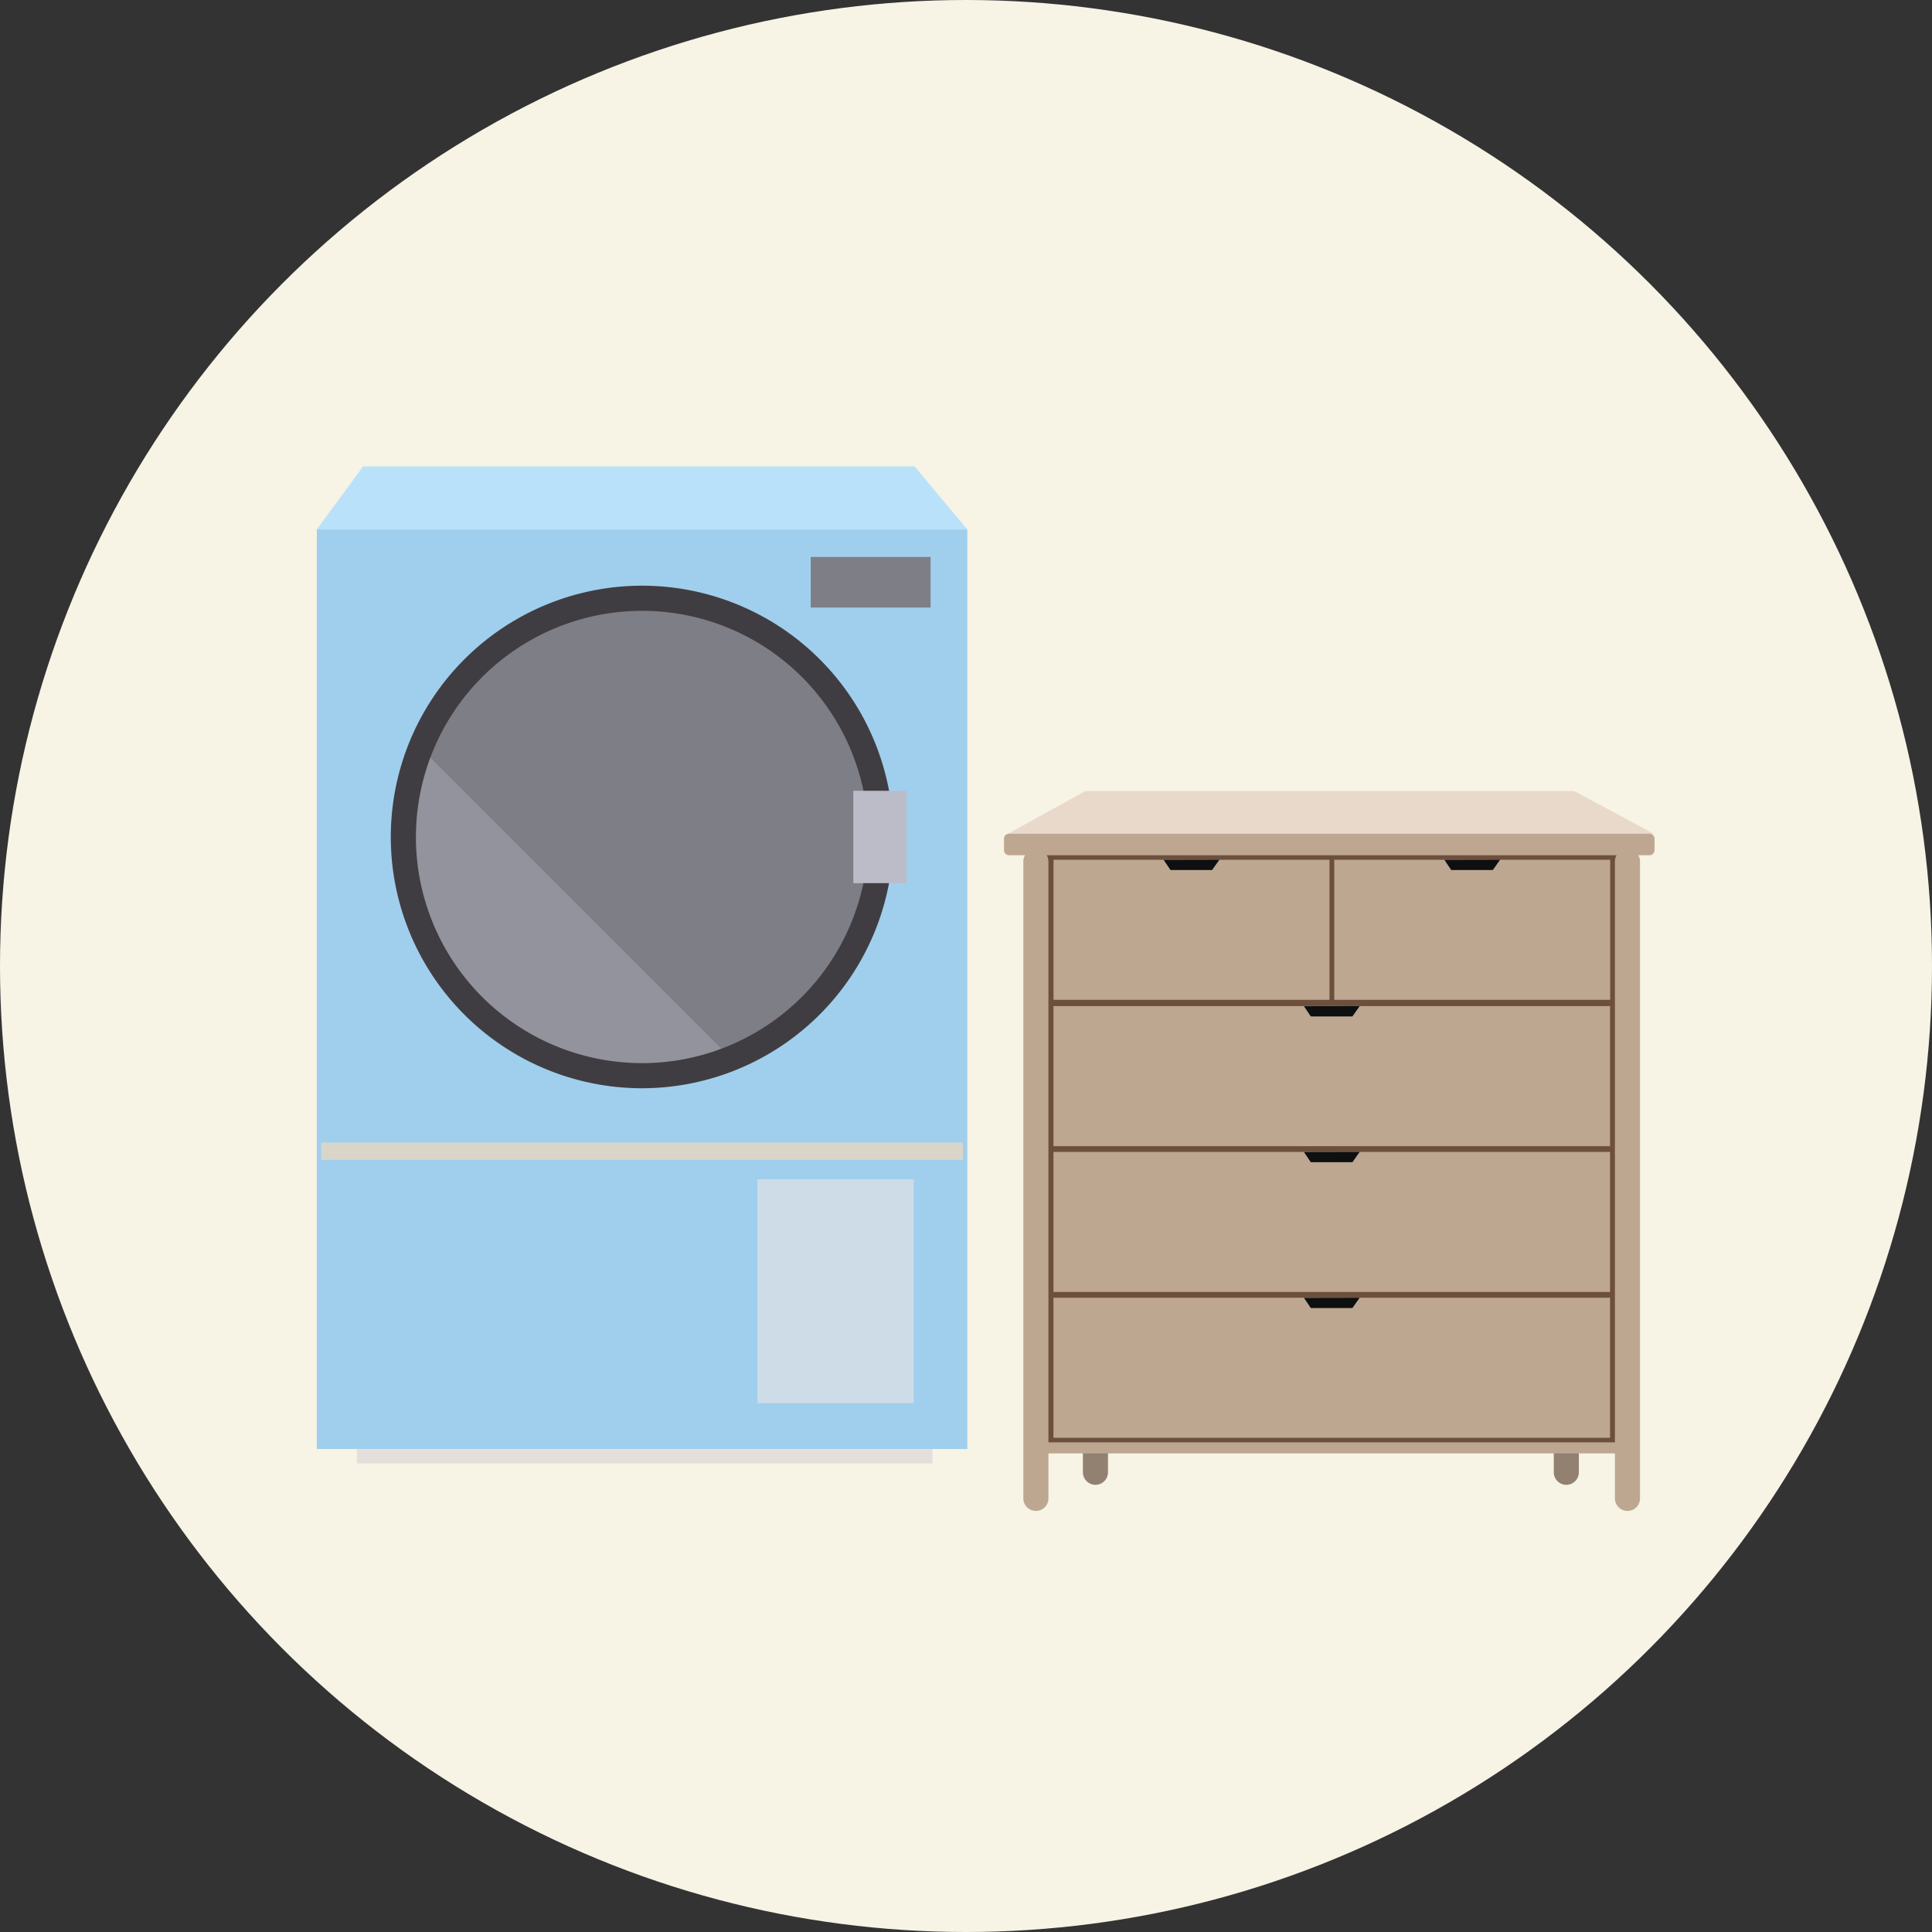 <svg xmlns="http://www.w3.org/2000/svg" width="140" height="140" viewBox="0 0 140 140"><rect x="0" y="0" width="140" height="140" fill="#333333" stroke="none"/><g transform="translate(0 -0.477)"><circle cx="70" cy="70" r="70" transform="translate(0 0.477)" fill="#f7f3e5"/><g transform="translate(72.755 57.801)"><g transform="translate(-0.001 -0.001)"><path d="M181.175,1146.746v-46.154a.909.909,0,0,1,.909-.909h0a.909.909,0,0,1,.909.909v46.154a.909.909,0,0,1-.909.909h0A.909.909,0,0,1,181.175,1146.746Z" transform="translate(-175.457 -1097.383)" fill="#928171"/><path d="M687.123,1146.746v-46.154a.909.909,0,0,1,.909-.909h0a.909.909,0,0,1,.909.909v46.154a.909.909,0,0,1-.909.909h0A.909.909,0,0,1,687.123,1146.746Z" transform="translate(-647.284 -1097.383)" fill="#928171"/><rect width="41.884" height="43.702" transform="translate(2.613 3.844)" fill="#6d4f3d"/><g transform="translate(0.247 0)"><g transform="translate(0 0)"><path d="M141.112,1065.571H105.7l-5.662,3.114H146.9Z" transform="translate(-100.039 -1065.571)" fill="#e9d9cb"/></g></g><g transform="translate(3.588 4.975)"><rect width="19.997" height="10.149" transform="translate(0 0.004)" fill="#bea790"/><path d="M267.9,1139.356l.5.737h3.017l.527-.746Z" transform="translate(-259.924 -1139.347)" fill="#0d0f11"/></g><g transform="translate(23.932 4.975)"><rect width="19.996" height="10.149" transform="translate(0 0.004)" fill="#bea790"/><path d="M569.567,1139.356l.495.737h3.017l.526-.746Z" transform="translate(-561.588 -1139.347)" fill="#0d0f11"/></g><g transform="translate(3.588 15.583)"><path d="M169.583,1296.643h-20v10.149h40.332v-10.149Z" transform="translate(-149.587 -1296.643)" fill="#bea790"/><path d="M418.675,1296.652l.495.738h3.017l.526-.746Z" transform="translate(-400.528 -1296.643)" fill="#0d0f11"/></g><g transform="translate(3.588 26.149)"><path d="M169.583,1453.315h-20v10.149h40.332v-10.149Z" transform="translate(-149.587 -1453.315)" fill="#bea790"/><path d="M418.675,1453.323l.495.738h3.017l.526-.746Z" transform="translate(-400.528 -1453.315)" fill="#0d0f11"/></g><g transform="translate(3.03 36.715)"><path d="M169.583,1609.983h-20v10.149h40.332v-10.149Z" transform="translate(-149.029 -1609.983)" fill="#bea790"/><path d="M161.809,1765.387h-20.5v.8H182.66v-.8Z" transform="translate(-141.307 -1754.907)" fill="#bea790"/><path d="M418.675,1609.992l.495.737h3.017l.526-.746Z" transform="translate(-399.97 -1609.983)" fill="#0d0f11"/></g><path d="M143.152,1111.431h-46.4a.372.372,0,0,0-.371.372v.815a.372.372,0,0,0,.371.372h46.4a.371.371,0,0,0,.371-.372v-.815A.371.371,0,0,0,143.152,1111.431Z" transform="translate(-96.383 -1108.339)" fill="#bea790"/><path d="M.909,0H47.062a.909.909,0,0,1,.909.909v0a.909.909,0,0,1-.909.909H.909A.909.909,0,0,1,0,.909v0A.909.909,0,0,1,.909,0Z" transform="translate(3.219 4.194) rotate(90)" fill="#bea790"/><path d="M752.819,1174.825v-46.154a.909.909,0,0,1,.909-.909h0a.909.909,0,0,1,.909.909v46.154a.909.909,0,0,1-.909.909h0A.909.909,0,0,1,752.819,1174.825Z" transform="translate(-708.55 -1123.569)" fill="#bea790"/></g></g><g transform="translate(22.957 34.272)"><g transform="translate(0 0)"><rect width="41.693" height="3.088" transform="translate(2.91 69.167)" fill="#e5dfdc"/><rect width="47.14" height="66.638" transform="translate(0 4.568)" fill="#a0cfed"/><path d="M2581.3,1405.629h-47.14l3.362-4.568h39.956Z" transform="translate(-2534.163 -1401.06)" fill="#bae1fa"/></g><g transform="translate(5.361 8.646)"><path d="M2578.283,1479.263a18.209,18.209,0,1,1,18.209-18.209A18.23,18.23,0,0,1,2578.283,1479.263Z" transform="translate(-2560.074 -1442.845)" fill="#403d42"/></g><rect width="11.324" height="16.214" transform="translate(31.93 51.666)" fill="#cddce6"/><rect width="46.502" height="1.25" transform="translate(0.319 49)" fill="#d9d6c9"/><rect width="8.686" height="3.667" transform="translate(35.79 6.563)" fill="#7e7e87"/><g transform="translate(7.182 10.466)"><path d="M2605.694,1468.033a16.387,16.387,0,0,0-31.721-5.778l21.111,21.111A16.413,16.413,0,0,0,2605.694,1468.033Z" transform="translate(-2572.918 -1451.645)" fill="#7e7e87"/><path d="M2585.262,1525.09a16.3,16.3,0,0,0,5.778-1.055l-21.111-21.111a16.382,16.382,0,0,0,15.333,22.166Z" transform="translate(-2568.874 -1492.314)" fill="#93939e"/></g><rect width="3.86" height="6.692" transform="translate(38.879 23.509)" fill="#bcbcc9"/></g></g></svg>